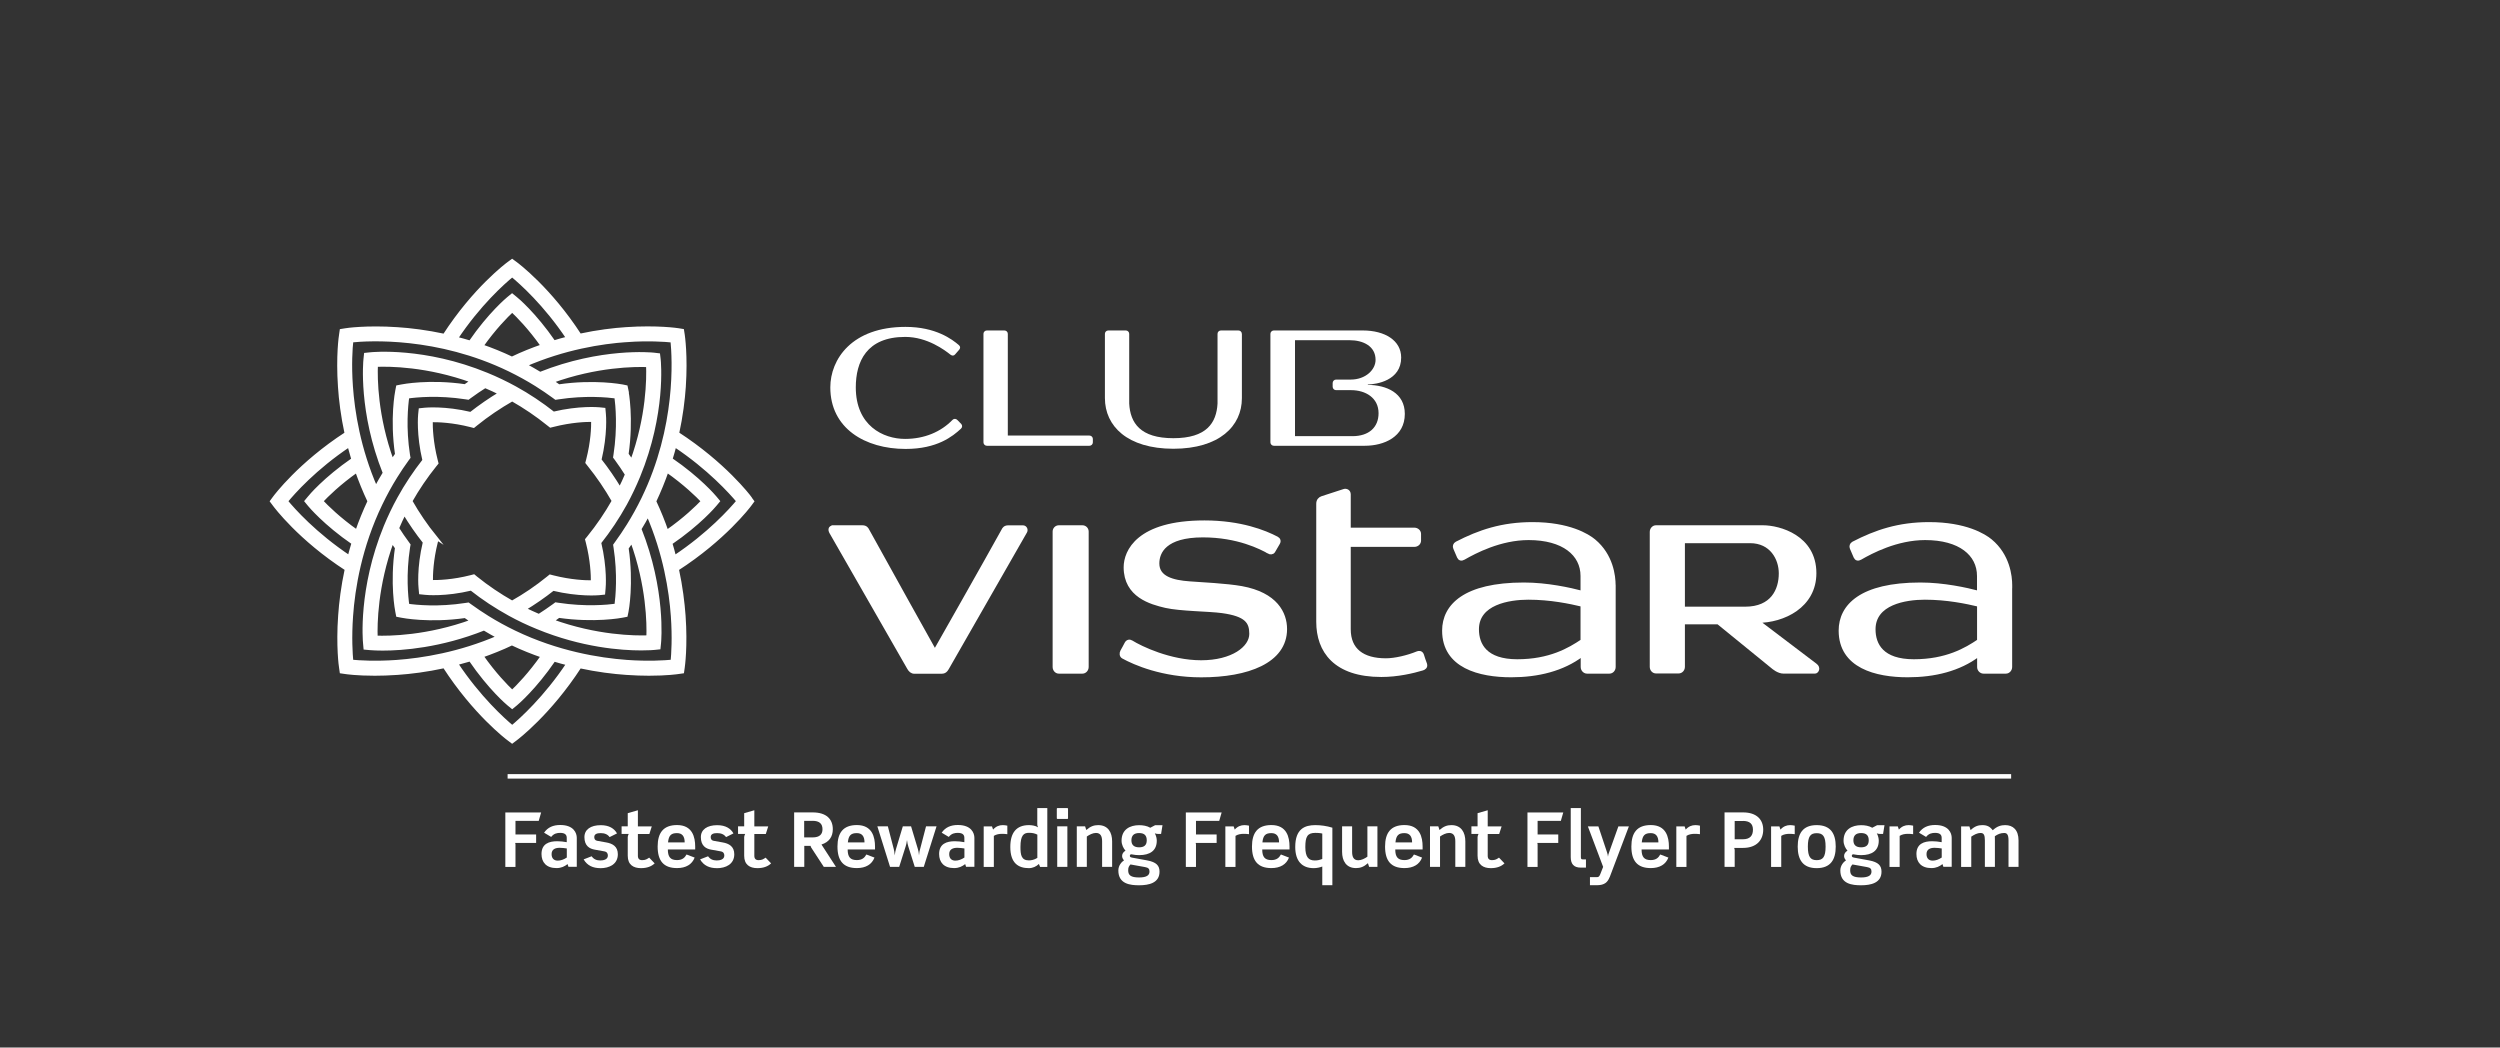<?xml version="1.0" encoding="UTF-8"?><svg id="a" xmlns="http://www.w3.org/2000/svg" viewBox="0 0 418.88 175.52"><rect x="0" y="0" width="418.88" height="175.52" fill="#333333" stroke="none"/><defs><style>.b,.c{fill:none;}.d{stroke-width:.6px;}.d,.e{fill:#fff;}.d,.c{stroke:#fff;stroke-miterlimit:10;}.c{stroke-width:.75px;}</style></defs><path class="d" d="M125.64,83.41c-.17-.24-4.32-5.7-12.15-10.77,.65-2.99,.97-5.68,1.12-7.84,.35-5.19-.16-8.57-.18-8.71l-.11-.69-.68-.11c-.14-.02-3.51-.53-8.7-.18-2.15,.14-4.82,.46-7.79,1.1-5.06-7.82-10.54-11.91-10.78-12.08l-.56-.41-.56,.41c-.24,.17-5.73,4.26-10.79,12.1-3-.64-5.69-.97-7.87-1.11-5.18-.35-8.56,.15-8.7,.18l-.68,.11-.1,.69c-.03,.14-.54,3.52-.18,8.71,.14,2.17,.47,4.86,1.11,7.84-7.81,5.06-11.9,10.53-12.07,10.77l-.42,.57,.42,.56c.17,.24,4.26,5.72,12.1,10.79-.64,2.97-.96,5.64-1.11,7.8-.37,5.18,.12,8.56,.15,8.7l.1,.7,.69,.1c.1,.02,1.92,.28,4.9,.28,1.12,0,2.4-.04,3.81-.14,2.17-.15,4.86-.48,7.85-1.13,5.06,7.84,10.54,12,10.78,12.17l.57,.43,.57-.43c.23-.17,5.7-4.32,10.77-12.15,2.95,.64,5.62,.96,7.77,1.11,1.42,.1,2.7,.14,3.81,.14,2.98,0,4.8-.26,4.9-.28l.7-.1,.1-.7c.02-.14,.51-3.52,.14-8.7-.16-2.16-.48-4.82-1.12-7.79,7.86-5.06,12.01-10.54,12.18-10.78l.42-.57-.42-.57Zm-15.99,.59c.82-1.74,1.52-3.46,2.1-5.14,3.06,2.15,5.1,4.15,6.02,5.12-.92,.97-2.96,2.98-6.05,5.13-.57-1.67-1.26-3.38-2.07-5.11Zm-4.64-26.98c3.65-.25,6.4-.06,7.63,.07,.29,2.92,.98,14.42-4.89,26.49-.75,1.54-1.58,3.04-2.46,4.45-.65,1.04-1.33,2.05-2.02,2.99l-.23,.32,.06,.38c.7,4.54,.34,8.28,.15,9.72-1.45,.2-5.17,.55-9.73-.15l-.39-.06-.32,.24c-.79,.58-1.64,1.15-2.51,1.71-.84-.36-1.67-.74-2.49-1.14,1.68-1.02,3.31-2.14,4.85-3.36,4.36,1.04,7.53,.76,7.66,.75l.78-.08,.07-.78c.02-.13,.3-3.29-.74-7.66,1.62-2.04,3.07-4.22,4.32-6.48,.82-1.49,1.56-3.06,2.22-4.65,4.32-10.5,3.47-19.18,3.43-19.54l-.09-.76-.76-.09c-.36-.04-8.79-.87-19.06,3.23-.83-.51-1.69-.99-2.55-1.46,6.61-2.88,12.85-3.85,17.07-4.14Zm.02,34.8c.29-.4,.57-.8,.85-1.22,2.74,7.52,2.8,13.95,2.72,16.15-2.19,.08-8.62,.02-16.15-2.72,.4-.26,.79-.53,1.16-.81,5.99,.86,10.46,.02,10.65-.02l.62-.12,.13-.62c.04-.19,.88-4.65,.02-10.64Zm-32.12-1.81c-1.53-1.9-2.92-3.93-4.12-6.05,1.19-2.11,2.56-4.12,4.07-6l.3-.37-.12-.47c-.76-3-.85-5.46-.83-6.68,1.2-.02,3.66,.06,6.67,.83l.46,.12,.37-.3c1.91-1.55,3.97-2.94,6.11-4.16,2.13,1.21,4.17,2.59,6.06,4.12l.37,.29,.45-.11c2.99-.76,5.44-.86,6.65-.84,.02,1.22-.07,3.67-.84,6.65l-.12,.46,.29,.37c1.53,1.89,2.92,3.94,4.13,6.06-1.22,2.15-2.61,4.2-4.17,6.12l-.3,.37,.12,.46c.76,2.98,.85,5.43,.84,6.65-1.22,.02-3.67-.08-6.66-.84l-.46-.12-.37,.3c-1.87,1.52-3.89,2.89-6,4.08-2.13-1.2-4.17-2.58-6.07-4.11l-.36-.3-.46,.12c-3,.77-5.47,.85-6.68,.83-.02-1.21,.06-3.67,.82-6.67l.12-.46-.3-.37Zm32.1-24.55l-.13-.62-.62-.13c-.2-.03-4.65-.88-10.64-.01-.38-.28-.77-.54-1.16-.81,7.52-2.73,13.92-2.76,16.09-2.68,.09,2.18,.06,8.59-2.68,16.12-.28-.41-.56-.82-.85-1.22,.86-6,.02-10.46-.02-10.65Zm-19.24-5.4c-1.72-.82-3.42-1.5-5.08-2.08,2.15-3.04,4.16-5.07,5.13-5.97,.96,.9,2.96,2.91,5.1,5.95-1.68,.58-3.41,1.27-5.14,2.1Zm.04-13.95c1.46,1.2,5.52,4.79,9.37,10.56-.78,.2-1.58,.42-2.38,.67-3.27-4.76-6.26-7.24-6.4-7.34l-.6-.49-.6,.49c-.13,.11-3.14,2.6-6.41,7.37-.8-.24-1.6-.47-2.37-.66,3.85-5.78,7.92-9.39,9.39-10.59Zm-26.92,10.97c2.91-.3,14.4-.97,26.46,4.87,1.56,.76,3.09,1.6,4.54,2.51,1.02,.64,2,1.31,2.93,1.99l.31,.23,.39-.06c4.55-.7,8.27-.34,9.72-.15,.19,1.45,.55,5.17-.15,9.73l-.06,.39,.24,.32c.6,.82,1.19,1.69,1.75,2.58-.36,.85-.74,1.68-1.15,2.49-1.03-1.71-2.16-3.36-3.39-4.92,1.04-4.37,.76-7.52,.74-7.66l-.07-.78-.78-.08c-.13-.01-3.29-.3-7.65,.74-2.01-1.59-4.17-3.03-6.42-4.27-1.52-.83-3.11-1.6-4.73-2.26-10.49-4.32-19.17-3.46-19.53-3.42l-.76,.08-.08,.76c-.04,.36-.87,8.79,3.24,19.08-.51,.83-1,1.69-1.46,2.55-2.89-6.6-3.85-12.85-4.15-17.08-.26-3.65-.06-6.41,.07-7.64Zm7.59,19.06c-.26,.37-.53,.75-.78,1.13-2.74-7.53-2.77-13.93-2.68-16.1,2.17-.09,8.56-.07,16.11,2.67-.4,.28-.8,.55-1.19,.84-6.01-.88-10.48,0-10.68,.04l-.61,.12-.12,.62c-.04,.19-.92,4.67-.04,10.68Zm-6.67,12.95c-3.04-2.15-5.07-4.16-5.97-5.12,.9-.96,2.9-2.95,5.94-5.1,.59,1.67,1.28,3.39,2.1,5.12-.81,1.72-1.5,3.43-2.08,5.1Zm-11.86-5.12c1.2-1.46,4.79-5.52,10.55-9.37,.21,.78,.43,1.57,.67,2.38-4.75,3.27-7.23,6.25-7.33,6.39l-.5,.6,.5,.61c.11,.13,2.59,3.12,7.36,6.4-.24,.81-.47,1.6-.67,2.38-5.77-3.85-9.39-7.92-10.59-9.38Zm18.59,26.9c-3.65,.26-6.4,.08-7.64-.04-.12-1.24-.3-3.99-.04-7.63,.32-4.59,1.45-11.58,4.93-18.79,.75-1.56,1.59-3.1,2.5-4.56,.62-1.01,1.29-1.99,1.95-2.9l.23-.31-.07-.39c-.71-4.58-.33-8.33-.12-9.77,1.44-.21,5.17-.58,9.76,.13l.39,.06,.31-.23c.81-.59,1.66-1.18,2.54-1.73,.87,.37,1.73,.76,2.58,1.19-1.73,1.03-3.39,2.19-4.98,3.43-4.38-1.04-7.54-.73-7.67-.72l-.77,.08-.08,.76c-.01,.13-.32,3.3,.72,7.69-1.57,2-3,4.14-4.22,6.36-.84,1.52-1.6,3.11-2.27,4.73-4.3,10.48-3.5,19.18-3.46,19.55l.07,.78,.78,.07c.11,0,.87,.08,2.16,.08,3.21,0,9.63-.45,16.97-3.38,.8,.49,1.62,.95,2.46,1.4-6.58,2.85-12.82,3.83-17.05,4.14Zm-.84-20.21c.26,.38,.51,.76,.78,1.12-.87,6.01,.01,10.49,.05,10.68l.12,.62,.61,.12c.2,.04,4.67,.92,10.69,.05,.39,.28,.79,.55,1.19,.82-7.53,2.75-13.96,2.81-16.16,2.73-.08-2.19-.01-8.62,2.72-16.13Zm20.07,17.17c1.74,.81,3.47,1.51,5.16,2.09-2.15,3.06-4.15,5.1-5.11,6.01-.97-.92-2.98-2.96-5.13-6.03,1.66-.58,3.36-1.26,5.09-2.07Zm.04,14c-1.46-1.22-5.53-4.86-9.38-10.66,.77-.2,1.56-.42,2.37-.66,3.27,4.8,6.27,7.33,6.41,7.44l.61,.5,.61-.5c.13-.11,3.13-2.63,6.39-7.41,.81,.25,1.6,.47,2.38,.66-3.84,5.77-7.91,9.42-9.38,10.64Zm26.83-11c-1.24,.12-3.99,.3-7.64,.04-4.6-.34-11.59-1.46-18.81-4.94-1.54-.74-3.05-1.57-4.47-2.45-1.03-.64-2.02-1.31-2.96-1.99l-.32-.23-.39,.06c-4.57,.72-8.33,.34-9.76,.13-.21-1.44-.59-5.19,.12-9.76l.07-.39-.23-.32c-.58-.78-1.14-1.6-1.69-2.47,.37-.87,.77-1.74,1.19-2.58,1.02,1.7,2.16,3.35,3.4,4.91-1.05,4.38-.74,7.55-.72,7.69l.07,.76,.77,.08c.14,.02,3.3,.33,7.69-.72,2.02,1.6,4.19,3.02,6.44,4.26,1.49,.82,3.05,1.56,4.65,2.21,7.52,3.1,14.12,3.56,17.4,3.56,1.29,0,2.06-.07,2.16-.08l.77-.08,.08-.78c.04-.36,.81-8.84-3.29-19.12,.49-.8,.96-1.62,1.4-2.45,2.85,6.58,3.83,12.81,4.13,17.03,.26,3.65,.08,6.4-.04,7.63Zm.36-17.46c-.19-.78-.41-1.57-.65-2.37,4.8-3.28,7.33-6.28,7.44-6.42l.51-.61-.51-.61c-.11-.13-2.63-3.13-7.41-6.4,.25-.8,.47-1.59,.67-2.36,5.77,3.84,9.41,7.9,10.64,9.37-1.22,1.47-4.87,5.54-10.68,9.4Z"/><g><path class="d" d="M139.64,88.31h4.86c.59,0,.78,.39,.84,.52,2.6,4.75,11.3,20.33,11.3,20.33,0,0,8.85-15.58,11.48-20.36,.08-.16,.25-.48,.82-.48h2.45c.41,0,.59,.45,.42,.75-3,5.25-11.33,19.8-13.12,22.92-.22,.38-.46,.6-.9,.6h-4.57c-.45,0-.72-.28-.94-.66-1.79-3.12-10.05-17.54-13.06-22.79-.11-.2-.3-.81,.42-.81Z"/><path class="d" d="M212.57,92.47c-1.26-.7-5.13-2.73-11.02-2.73-6.36,0-7.6,2.74-7.6,4.67,0,2.41,2.51,3.1,5.4,3.3,1.79,.13,6.25,.35,8.67,.79,5.79,1.05,7.33,4.29,7.33,6.9,0,5.46-6.35,7.79-14.08,7.79-6.5,0-11.19-2.08-13.08-3.12-.34-.18-.36-.61-.19-.93,.47-.86,.33-.57,.71-1.31,.2-.39,.56-.44,.86-.25,1.54,.96,6.45,3.35,11.69,3.35s8.36-2.37,8.36-4.72c0-2-.77-3.22-4.85-3.78-2.15-.3-7.01-.31-9.46-.87-2.45-.57-6.74-1.74-6.74-6.51,0-2.64,2.11-7.55,13.23-7.55,6.08,0,10.13,1.64,12.13,2.69,.33,.17,.44,.48,.23,.82-.32,.54-.46,.77-.78,1.34-.17,.29-.53,.3-.82,.14Z"/><path class="d" d="M181.36,88.31h-3.95c-.41,0-.74,.34-.74,.75v22.69c0,.45,.33,.82,.74,.82h3.95c.41,0,.75-.37,.75-.82v-22.69c0-.41-.33-.75-.75-.75Z"/><path class="d" d="M238.8,111.26c-.36-.96-.21-.61-.51-1.5-.17-.5-.6-.42-.81-.33-1.59,.66-3.75,1.17-5.27,1.17-3.89,0-6.19-1.69-6.19-5.16v-14.11h10.96c.45,0,.82-.33,.82-.75v-1.12c0-.41-.37-.75-.82-.75h-10.96v-5.87c0-.55-.48-.72-.82-.61-.96,.3-2.74,.89-3.69,1.2-.36,.12-.67,.43-.67,.97v19.78c0,4.91,2.87,8.95,10.61,8.95,2.72,0,5.3-.61,6.89-1.09,.23-.07,.64-.29,.46-.77Z"/><path class="d" d="M304.17,111.44c-2.76-2.11-8.96-6.79-9.72-7.37,4.36,0,9.59-2.5,9.59-8.03,0-6.11-5.93-7.73-8.67-7.73-1.06,0-17.9,0-17.9,0-.42,0-.75,.37-.75,.82v22.6c0,.45,.33,.81,.75,.81h3.79c.41,0,.75-.36,.75-.81v-7.42h5.88s6.69,5.44,9.04,7.36c.2,.17,1.03,.9,1.94,.9h5.22c.35,0,.72-.65,.09-1.13Zm-22.16-9.49v-11.24h11.22c3.56,0,5.11,2.87,5.11,5.36,0,2.79-1.38,5.88-5.93,5.88h-10.41Z"/><path class="d" d="M270.4,98.27v-.2c0-1.53-.37-5.01-3.34-7.47-1.04-.86-4.17-2.82-10.29-2.82-5.1,0-8.93,1.3-12.7,3.25-.33,.17-.42,.52-.28,.81,.44,.98,.36,.89,.63,1.47,.15,.34,.45,.42,.82,.2,1.87-1.07,6.11-3.32,10.88-3.32,5.83,0,9,2.65,9,6.32v2.79c-2.07-.55-5.91-1.4-9.79-1.4-9.94,0-13.4,3.63-13.4,7.76,0,6.02,5.99,7.52,11.27,7.52,4.51,0,8.62-1.02,11.84-3.43h.11c0,1.14,0,2.01,0,2.01,0,.45,.36,.81,.77,.81h3.74c.42,0,.75-.37,.75-.82v-13.48h0Zm-16.18,12.49c-5.32,0-6.72-2.71-6.72-5.32,0-4.4,5.3-5.26,8.57-5.26,3.74,0,6.99,.69,9.05,1.18v6.02c-2.15,1.45-5.45,3.38-10.9,3.38Z"/><path class="d" d="M336.85,98.27v-.2c0-1.53-.37-5.01-3.34-7.47-1.04-.86-4.17-2.82-10.29-2.82-5.1,0-8.93,1.3-12.7,3.25-.32,.17-.41,.52-.28,.81,.44,.98,.36,.89,.63,1.47,.16,.34,.45,.42,.83,.2,1.85-1.07,6.1-3.32,10.86-3.32,5.83,0,8.99,2.65,8.99,6.32v2.79c-2.07-.55-5.91-1.4-9.79-1.4-9.93,0-13.39,3.63-13.39,7.76,0,6.02,5.99,7.52,11.27,7.52,4.51,0,8.62-1.02,11.83-3.43h.1v2.01c0,.45,.36,.81,.77,.81h3.75c.41,0,.75-.37,.75-.82v-13.48h0Zm-16.18,12.49c-5.33,0-6.72-2.71-6.72-5.32,0-4.4,5.29-5.26,8.56-5.26,3.74,0,7,.69,9.05,1.18v6.02c-2.14,1.45-5.44,3.38-10.89,3.38Z"/></g><g><path class="e" d="M159.27,59.44c-.95-.76-3.89-2.99-7.6-2.99-6.5,0-8.28,4.18-8.28,8.46,0,6.41,4.58,8.63,8.26,8.63,3.24,0,6.01-1.18,7.96-3.2,.23-.23,.58-.21,.82,.05,.3,.32,.36,.37,.63,.65,.21,.22,.19,.58-.05,.79-1.39,1.28-3.98,3.39-9.27,3.39-6.82,0-12.62-3.47-12.62-10.31,0-4.71,3.6-10.14,12.6-10.14,5.06,0,7.81,2.08,8.95,3.06,.27,.23,.25,.52,.04,.77-.25,.29-.36,.41-.68,.78-.2,.25-.5,.26-.75,.06Z"/><path class="e" d="M208.07,55.93c0-.31-.25-.56-.57-.56h-2.93c-.32,0-.57,.25-.57,.56v11.69c-.18,3.24-1.84,5.8-7.4,5.8s-7.22-2.56-7.4-5.8v-11.69c0-.31-.26-.56-.55-.56h-2.95c-.32,0-.57,.25-.57,.56v10.77h0c0,4.7,3.77,8.48,11.46,8.49h.02c7.69-.01,11.47-3.79,11.47-8.47h0v-10.78Z"/><path class="e" d="M182.54,72.98h-13.68v-17.05c0-.31-.25-.56-.57-.56h-2.94c-.31,0-.57,.25-.57,.56v18.19c0,.31,.26,.57,.57,.57h17.19c.31,0,.57-.25,.57-.57v-.58c0-.31-.26-.56-.57-.56Z"/><path class="e" d="M229.18,64.48v-.06c1.43-.02,5.59-.64,5.59-4.51,0-2.83-2.68-4.54-6.45-4.54-.29,0-14.89,0-14.89,0-.3,0-.57,.25-.57,.56v18.19c0,.31,.26,.57,.57,.57h15.25c3.21,0,6.7-1.48,6.7-5.34,0-3.53-3.09-4.84-6.21-4.86Zm-2.6,8.59c-.28,0-9.6,0-9.6,0v-16.07s8.46,0,9.13,0c2.34,0,4.37,1.02,4.37,3.3,0,1.62-1.63,3.3-4.19,3.3h-2.44c-.3,0-.56,.26-.56,.57v.63c0,.31,.26,.57,.56,.57h2.52c2.43,0,4.61,1.28,4.61,3.86,0,2.35-1.59,3.85-4.39,3.85Z"/></g><g><path class="e" d="M90.27,137.54h-3.9v2.28h3.46v1.42h-3.51c.04,.1,.05,.23,.05,.28v3.74h-1.7v-9.13h6l-.41,1.42Z"/><path class="e" d="M95.25,145.25l-.15-.47c-.49,.38-1.05,.67-1.86,.67-1.71,0-2.51-.98-2.51-2.36,0-1.72,1.27-2.14,2.63-2.14,.53,0,1.08,.06,1.6,.16v-.72c0-.47-.24-.84-1.09-.84-.49,0-1.06,.08-1.52,.68l-1.19-.71c.62-.9,1.52-1.29,2.71-1.29,2.25,0,2.77,1.34,2.77,2.15v4.85h-1.39Zm-.29-3.09c-.34-.05-.77-.11-1.19-.11-.68,0-1.35,.22-1.35,1.05,0,.79,.46,1.1,1.03,1.1,.51,0,1.03-.19,1.52-.52v-1.52Z"/><path class="e" d="M100.58,145.46c-1.19,0-2.18-.41-2.79-1.47l1.34-.52c.34,.48,.8,.7,1.44,.7,.51,0,1.28-.13,1.28-.82,0-.34-.15-.62-.58-.7l-1.62-.29c-.86-.15-1.73-.62-1.73-2.1,0-1.28,1.06-2,2.74-2,1.41,0,2.27,.57,2.72,1.38l-1.24,.62c-.3-.43-.79-.67-1.48-.67-.59,0-1.09,.13-1.09,.67,0,.3,.13,.56,.49,.62l1.51,.27c1.04,.18,1.95,.66,1.95,1.98,0,1.68-1.43,2.34-2.94,2.34Z"/><path class="e" d="M107.4,145.46c-1.28,0-2.22-.57-2.22-2.08v-3.14c0-.13,.08-.34,.16-.51h-1.19v-1.28h1.03v-2.2l1.7-.49v2.7h2.33l-.41,1.28h-1.92v3.65c0,.49,.24,.73,.71,.73,.58,0,.82-.18,1.18-.42l.92,.96c-.54,.52-1.3,.8-2.29,.8Z"/><path class="e" d="M111.9,142.34c0,1.22,.42,1.77,1.53,1.77,.87,0,1.3-.38,1.6-.94l1.36,.52c-.43,1.14-1.46,1.76-2.95,1.76-2.23,0-3.25-1.19-3.25-3.61,0-2.28,.94-3.6,3.25-3.6,2.6,0,3.04,2.06,3.04,3.6v.49h-4.57Zm1.53-2.75c-.96,0-1.39,.37-1.5,1.56h2.79c0-1.03-.42-1.56-1.29-1.56Z"/><path class="e" d="M120.09,145.46c-1.19,0-2.18-.41-2.79-1.47l1.34-.52c.34,.48,.8,.7,1.44,.7,.51,0,1.28-.13,1.28-.82,0-.34-.15-.62-.58-.7l-1.62-.29c-.86-.15-1.73-.62-1.73-2.1,0-1.28,1.06-2,2.74-2,1.41,0,2.27,.57,2.72,1.38l-1.24,.62c-.3-.43-.79-.67-1.48-.67-.59,0-1.09,.13-1.09,.67,0,.3,.13,.56,.49,.62l1.51,.27c1.04,.18,1.95,.66,1.95,1.98,0,1.68-1.43,2.34-2.94,2.34Z"/><path class="e" d="M126.91,145.46c-1.28,0-2.22-.57-2.22-2.08v-3.14c0-.13,.08-.34,.16-.51h-1.19v-1.28h1.03v-2.2l1.7-.49v2.7h2.33l-.41,1.28h-1.92v3.65c0,.49,.24,.73,.71,.73,.58,0,.82-.18,1.18-.42l.92,.96c-.54,.52-1.3,.8-2.29,.8Z"/><path class="e" d="M138.03,145.25l-2.1-3.22c-.06-.09-.09-.2-.11-.3h-1.06v3.52h-1.7v-9.13h3.1c2.32,0,3.38,1.14,3.38,2.82,0,1.24-.61,2.15-1.9,2.56l2.43,3.75h-2.04Zm-1.88-7.71h-1.41v2.77h1.41c1.19,0,1.66-.53,1.66-1.37,0-.91-.51-1.41-1.66-1.41Z"/><path class="e" d="M142.03,142.34c0,1.22,.42,1.77,1.53,1.77,.87,0,1.3-.38,1.6-.94l1.36,.52c-.43,1.14-1.46,1.76-2.95,1.76-2.23,0-3.25-1.19-3.25-3.61,0-2.28,.94-3.6,3.25-3.6,2.6,0,3.04,2.06,3.04,3.6v.49h-4.57Zm1.53-2.75c-.96,0-1.39,.37-1.5,1.56h2.79c0-1.03-.42-1.56-1.29-1.56Z"/><path class="e" d="M154.79,145.25h-1.52l-1.08-3.42c-.09-.29-.17-.62-.22-1.08-.05,.46-.15,.82-.23,1.08l-1.08,3.42h-1.53l-2.13-6.8h1.76l.99,3.8c.05,.22,.14,.58,.16,1.08,.05-.49,.17-.92,.22-1.09l1.14-3.79h1.38l1.14,3.8c.05,.15,.15,.51,.19,1.08,.04-.57,.11-.8,.19-1.08l.99-3.8h1.76l-2.14,6.8Z"/><path class="e" d="M161.87,145.25l-.15-.47c-.49,.38-1.05,.67-1.86,.67-1.71,0-2.51-.98-2.51-2.36,0-1.72,1.27-2.14,2.63-2.14,.53,0,1.08,.06,1.6,.16v-.72c0-.47-.24-.84-1.09-.84-.49,0-1.06,.08-1.52,.68l-1.19-.71c.62-.9,1.52-1.29,2.71-1.29,2.25,0,2.77,1.34,2.77,2.15v4.85h-1.39Zm-.29-3.09c-.34-.05-.77-.11-1.19-.11-.68,0-1.35,.22-1.35,1.05,0,.79,.46,1.1,1.03,1.1,.51,0,1.03-.19,1.52-.52v-1.52Z"/><path class="e" d="M167.9,139.71c-.48,0-.97,.08-1.38,.34v5.21h-1.7v-6.8h1.39l.18,.54c.48-.54,1.03-.75,1.63-.75,.24,0,.49,.04,.76,.09v1.43c-.29-.04-.58-.06-.89-.06Z"/><path class="e" d="M174.27,145.25l-.2-.49c-.43,.42-1.03,.7-1.67,.7-1.75,0-3.12-.81-3.12-3.55,0-2.41,1.03-3.66,3.13-3.66,.44,0,1.11,.09,1.52,.37-.11-.23-.13-.34-.13-.52v-2.71h1.68v9.87h-1.21Zm-.47-5.41c-.43-.22-.85-.3-1.39-.3-.84,0-1.43,.35-1.43,2.37,0,1.33,.14,2.25,1.42,2.25,.34,0,.89-.08,1.41-.42v-3.9Z"/><path class="e" d="M177.17,137.21c-.06,0-.1-.03-.1-.11v-1.57c0-.1,.04-.14,.13-.14h1.62c.09,0,.13,.04,.13,.14v1.57c0,.09-.04,.11-.1,.11h-1.67Zm1.67,8.04v-6.8h-1.7v6.8h1.7Z"/><path class="e" d="M184.66,145.25v-4.28c0-.82-.24-1.41-1.03-1.41-.52,0-1.09,.29-1.53,.6v5.09h-1.68v-6.8h1.39l.2,.62c.7-.62,1.29-.82,2-.82,1.65,0,2.33,1.23,2.33,2.72v4.28h-1.68Z"/><path class="e" d="M194.54,139.73h-.43c-.11,0-.39-.01-.62-.11,.24,.43,.33,.91,.33,1.23,0,1.68-1.14,2.43-2.95,2.43-.39,0-.79-.04-1.13-.11-.05-.01-.1-.03-.16-.03-.14,0-.27,.06-.27,.23s.05,.27,.38,.33l2.51,.46c1.57,.29,2.08,.89,2.08,1.89,0,1.9-1.79,2.28-3.42,2.28-1.47,0-3.48-.2-3.48-2.48,0-.85,.56-1.44,.95-1.7-.22-.23-.32-.48-.32-.73,0-.34,.19-.67,.57-.89-.34-.37-.66-.99-.66-1.67,0-1.89,1.41-2.6,2.95-2.6,.63,0,1.32,.11,1.86,.43l.82-.43h1.23l-.24,1.48Zm-2.69,5.55l-2.44-.44c-.25,.3-.38,.46-.38,1,0,.81,.46,1.18,1.82,1.18,1.24,0,1.75-.35,1.75-.98,0-.44-.16-.66-.75-.76Zm-.99-5.7c-.87,0-1.29,.42-1.29,1.22s.47,1.17,1.29,1.17,1.28-.34,1.28-1.17-.41-1.22-1.28-1.22Z"/><path class="e" d="M204.29,137.54h-3.9v2.28h3.46v1.42h-3.51c.04,.1,.05,.23,.05,.28v3.74h-1.7v-9.13h6l-.41,1.42Z"/><path class="e" d="M208.39,139.71c-.48,0-.97,.08-1.38,.34v5.21h-1.7v-6.8h1.39l.18,.54c.48-.54,1.03-.75,1.63-.75,.24,0,.49,.04,.76,.09v1.43c-.29-.04-.58-.06-.89-.06Z"/><path class="e" d="M211.49,142.34c0,1.22,.42,1.77,1.53,1.77,.87,0,1.3-.38,1.6-.94l1.35,.52c-.43,1.14-1.46,1.76-2.95,1.76-2.23,0-3.25-1.19-3.25-3.61,0-2.28,.94-3.6,3.25-3.6,2.6,0,3.04,2.06,3.04,3.6v.49h-4.57Zm1.53-2.75c-.96,0-1.39,.37-1.5,1.56h2.79c0-1.03-.42-1.56-1.29-1.56Z"/><path class="e" d="M221.55,148.32v-3.13c-.37,.14-.9,.27-1.43,.27-1.92,0-3.1-1.14-3.1-3.55,0-3.04,1.6-3.66,3.36-3.66,.91,0,1.89,.13,2.86,.43v9.64h-1.68Zm0-8.66c-.43-.1-.86-.11-1.18-.11-1.32,0-1.66,.65-1.66,2.37s.57,2.25,1.57,2.25c.42,0,.71-.04,1.27-.25v-4.26Z"/><path class="e" d="M229.4,145.25l-.2-.62c-.7,.62-1.29,.82-2,.82-1.65,0-2.33-1.23-2.33-2.72v-4.28h1.68v4.28c0,.82,.24,1.41,1.03,1.41,.52,0,1.09-.29,1.53-.6v-5.09h1.68v6.8h-1.39Z"/><path class="e" d="M233.78,142.34c0,1.22,.42,1.77,1.53,1.77,.87,0,1.3-.38,1.6-.94l1.36,.52c-.43,1.14-1.46,1.76-2.95,1.76-2.23,0-3.25-1.19-3.25-3.61,0-2.28,.94-3.6,3.25-3.6,2.6,0,3.04,2.06,3.04,3.6v.49h-4.57Zm1.53-2.75c-.96,0-1.39,.37-1.5,1.56h2.79c0-1.03-.42-1.56-1.29-1.56Z"/><path class="e" d="M243.84,145.25v-4.28c0-.82-.24-1.41-1.03-1.41-.52,0-1.09,.29-1.53,.6v5.09h-1.68v-6.8h1.39l.2,.62c.7-.62,1.29-.82,2-.82,1.65,0,2.33,1.23,2.33,2.72v4.28h-1.68Z"/><path class="e" d="M249.79,145.46c-1.28,0-2.22-.57-2.22-2.08v-3.14c0-.13,.08-.34,.16-.51h-1.19v-1.28h1.03v-2.2l1.7-.49v2.7h2.33l-.41,1.28h-1.92v3.65c0,.49,.24,.73,.71,.73,.58,0,.82-.18,1.18-.42l.92,.96c-.54,.52-1.3,.8-2.29,.8Z"/><path class="e" d="M261.53,137.54h-3.9v2.28h3.46v1.42h-3.51c.04,.1,.05,.23,.05,.28v3.74h-1.7v-9.13h6l-.41,1.42Z"/><path class="e" d="M264.85,145.37c-1.15,0-1.67-.6-1.67-1.77v-8.21h1.7v8.21c0,.28,.06,.39,.29,.39h.56v1.38h-.87Z"/><path class="e" d="M269.69,146.98c-.32,.82-.84,1.34-2.11,1.34h-1.18v-1.35h1.18c.3,0,.42-.17,.56-.53l.47-1.19-2.56-6.79h1.76l1.46,4.38c.06,.18,.13,.43,.15,.7,.01-.24,.1-.49,.17-.68l1.57-4.39h1.76l-3.22,8.52Z"/><path class="e" d="M275.05,142.34c0,1.22,.42,1.77,1.53,1.77,.87,0,1.3-.38,1.6-.94l1.36,.52c-.43,1.14-1.46,1.76-2.95,1.76-2.23,0-3.25-1.19-3.25-3.61,0-2.28,.94-3.6,3.25-3.6,2.6,0,3.04,2.06,3.04,3.6v.49h-4.57Zm1.53-2.75c-.96,0-1.39,.37-1.5,1.56h2.79c0-1.03-.42-1.56-1.29-1.56Z"/><path class="e" d="M283.95,139.71c-.48,0-.97,.08-1.38,.34v5.21h-1.7v-6.8h1.39l.18,.54c.48-.54,1.03-.75,1.63-.75,.24,0,.49,.04,.76,.09v1.43c-.29-.04-.58-.06-.89-.06Z"/><path class="e" d="M292.04,142.07h-1.48c.03,.09,.09,.24,.09,.33v2.85h-1.7v-9.13h3.09c2.33,0,3.39,1.24,3.39,2.9s-1.04,3.05-3.39,3.05Zm0-4.51h-1.39v3.06h1.39c1.14,0,1.67-.57,1.67-1.61,0-.98-.56-1.46-1.67-1.46Z"/><path class="e" d="M299.83,139.71c-.48,0-.97,.08-1.38,.34v5.21h-1.7v-6.8h1.39l.18,.54c.48-.54,1.03-.75,1.63-.75,.24,0,.49,.04,.76,.09v1.43c-.29-.04-.58-.06-.89-.06Z"/><path class="e" d="M304.39,145.46c-2.34,0-3.18-1.44-3.18-3.61s.84-3.6,3.18-3.6,3.19,1.43,3.19,3.6-.85,3.61-3.19,3.61Zm0-5.86c-1.04,0-1.48,.53-1.48,2.25s.44,2.27,1.48,2.27,1.49-.53,1.49-2.27-.46-2.25-1.49-2.25Z"/><path class="e" d="M315.51,139.73h-.43c-.11,0-.39-.01-.62-.11,.24,.43,.33,.91,.33,1.23,0,1.68-1.14,2.43-2.95,2.43-.39,0-.79-.04-1.13-.11-.05-.01-.1-.03-.16-.03-.14,0-.27,.06-.27,.23s.05,.27,.38,.33l2.51,.46c1.57,.29,2.08,.89,2.08,1.89,0,1.9-1.79,2.28-3.42,2.28-1.47,0-3.48-.2-3.48-2.48,0-.85,.56-1.44,.95-1.7-.22-.23-.32-.48-.32-.73,0-.34,.19-.67,.57-.89-.34-.37-.66-.99-.66-1.67,0-1.89,1.41-2.6,2.95-2.6,.63,0,1.32,.11,1.86,.43l.82-.43h1.23l-.24,1.48Zm-2.69,5.55l-2.44-.44c-.25,.3-.38,.46-.38,1,0,.81,.46,1.18,1.82,1.18,1.24,0,1.75-.35,1.75-.98,0-.44-.16-.66-.75-.76Zm-.99-5.7c-.87,0-1.29,.42-1.29,1.22s.47,1.17,1.29,1.17,1.28-.34,1.28-1.17-.41-1.22-1.28-1.22Z"/><path class="e" d="M319.67,139.71c-.48,0-.97,.08-1.38,.34v5.21h-1.7v-6.8h1.39l.18,.54c.48-.54,1.03-.75,1.63-.75,.24,0,.49,.04,.76,.09v1.43c-.29-.04-.58-.06-.89-.06Z"/><path class="e" d="M325.62,145.25l-.15-.47c-.49,.38-1.05,.67-1.86,.67-1.71,0-2.51-.98-2.51-2.36,0-1.72,1.27-2.14,2.63-2.14,.53,0,1.08,.06,1.6,.16v-.72c0-.47-.24-.84-1.09-.84-.49,0-1.06,.08-1.52,.68l-1.19-.71c.62-.9,1.52-1.29,2.71-1.29,2.25,0,2.77,1.34,2.77,2.15v4.85h-1.39Zm-.29-3.09c-.34-.05-.77-.11-1.19-.11-.68,0-1.35,.22-1.35,1.05,0,.79,.46,1.1,1.03,1.1,.51,0,1.03-.19,1.52-.52v-1.52Z"/><path class="e" d="M336.53,145.25v-4.43c0-.94-.23-1.25-.71-1.25-.63,0-1.08,.2-1.58,.54,.01,.25,.01,.48,.01,.71v4.43h-1.68v-4.43c0-.9-.18-1.25-.7-1.25-.62,0-1.08,.29-1.58,.61v5.08h-1.7v-6.8h1.38l.21,.63c.67-.65,1.29-.84,1.95-.84,.81,0,1.28,.24,1.76,.86,.73-.68,1.39-.86,2.09-.86,1.3,0,2.23,.8,2.23,2.57v4.43h-1.68Z"/></g><line class="c" x1="85.05" y1="130.08" x2="336.97" y2="130.08"/><path class="b" d="M361.11,86.69v4.86c0,.59-.39,.78-.52,.84-4.75,2.6-20.33,11.3-20.33,11.3,0,0,15.58,8.85,20.36,11.48,.16,.08,.48,.25,.48,.82v2.45c0,.41-.45,.59-.75,.42-5.25-3-19.8-11.33-22.92-13.12-.38-.22-.6-.46-.6-.9v-4.57c0-.45,.28-.72,.66-.94,3.12-1.79,17.54-10.05,22.79-13.06,.2-.11,.81-.3,.81,.42Z"/><path class="b" d="M70.01,19.46h4.86c.59,0,.78,.39,.84,.52,2.6,4.75,11.3,20.33,11.3,20.33,0,0,8.85-15.58,11.48-20.36,.08-.16,.25-.48,.82-.48h2.45c.41,0,.59,.45,.42,.75-3,5.25-11.33,19.81-13.12,22.92-.22,.38-.46,.6-.9,.6h-4.57c-.45,0-.72-.28-.94-.66-1.79-3.12-10.05-17.54-13.06-22.79-.11-.2-.3-.81,.42-.81Z"/></svg>